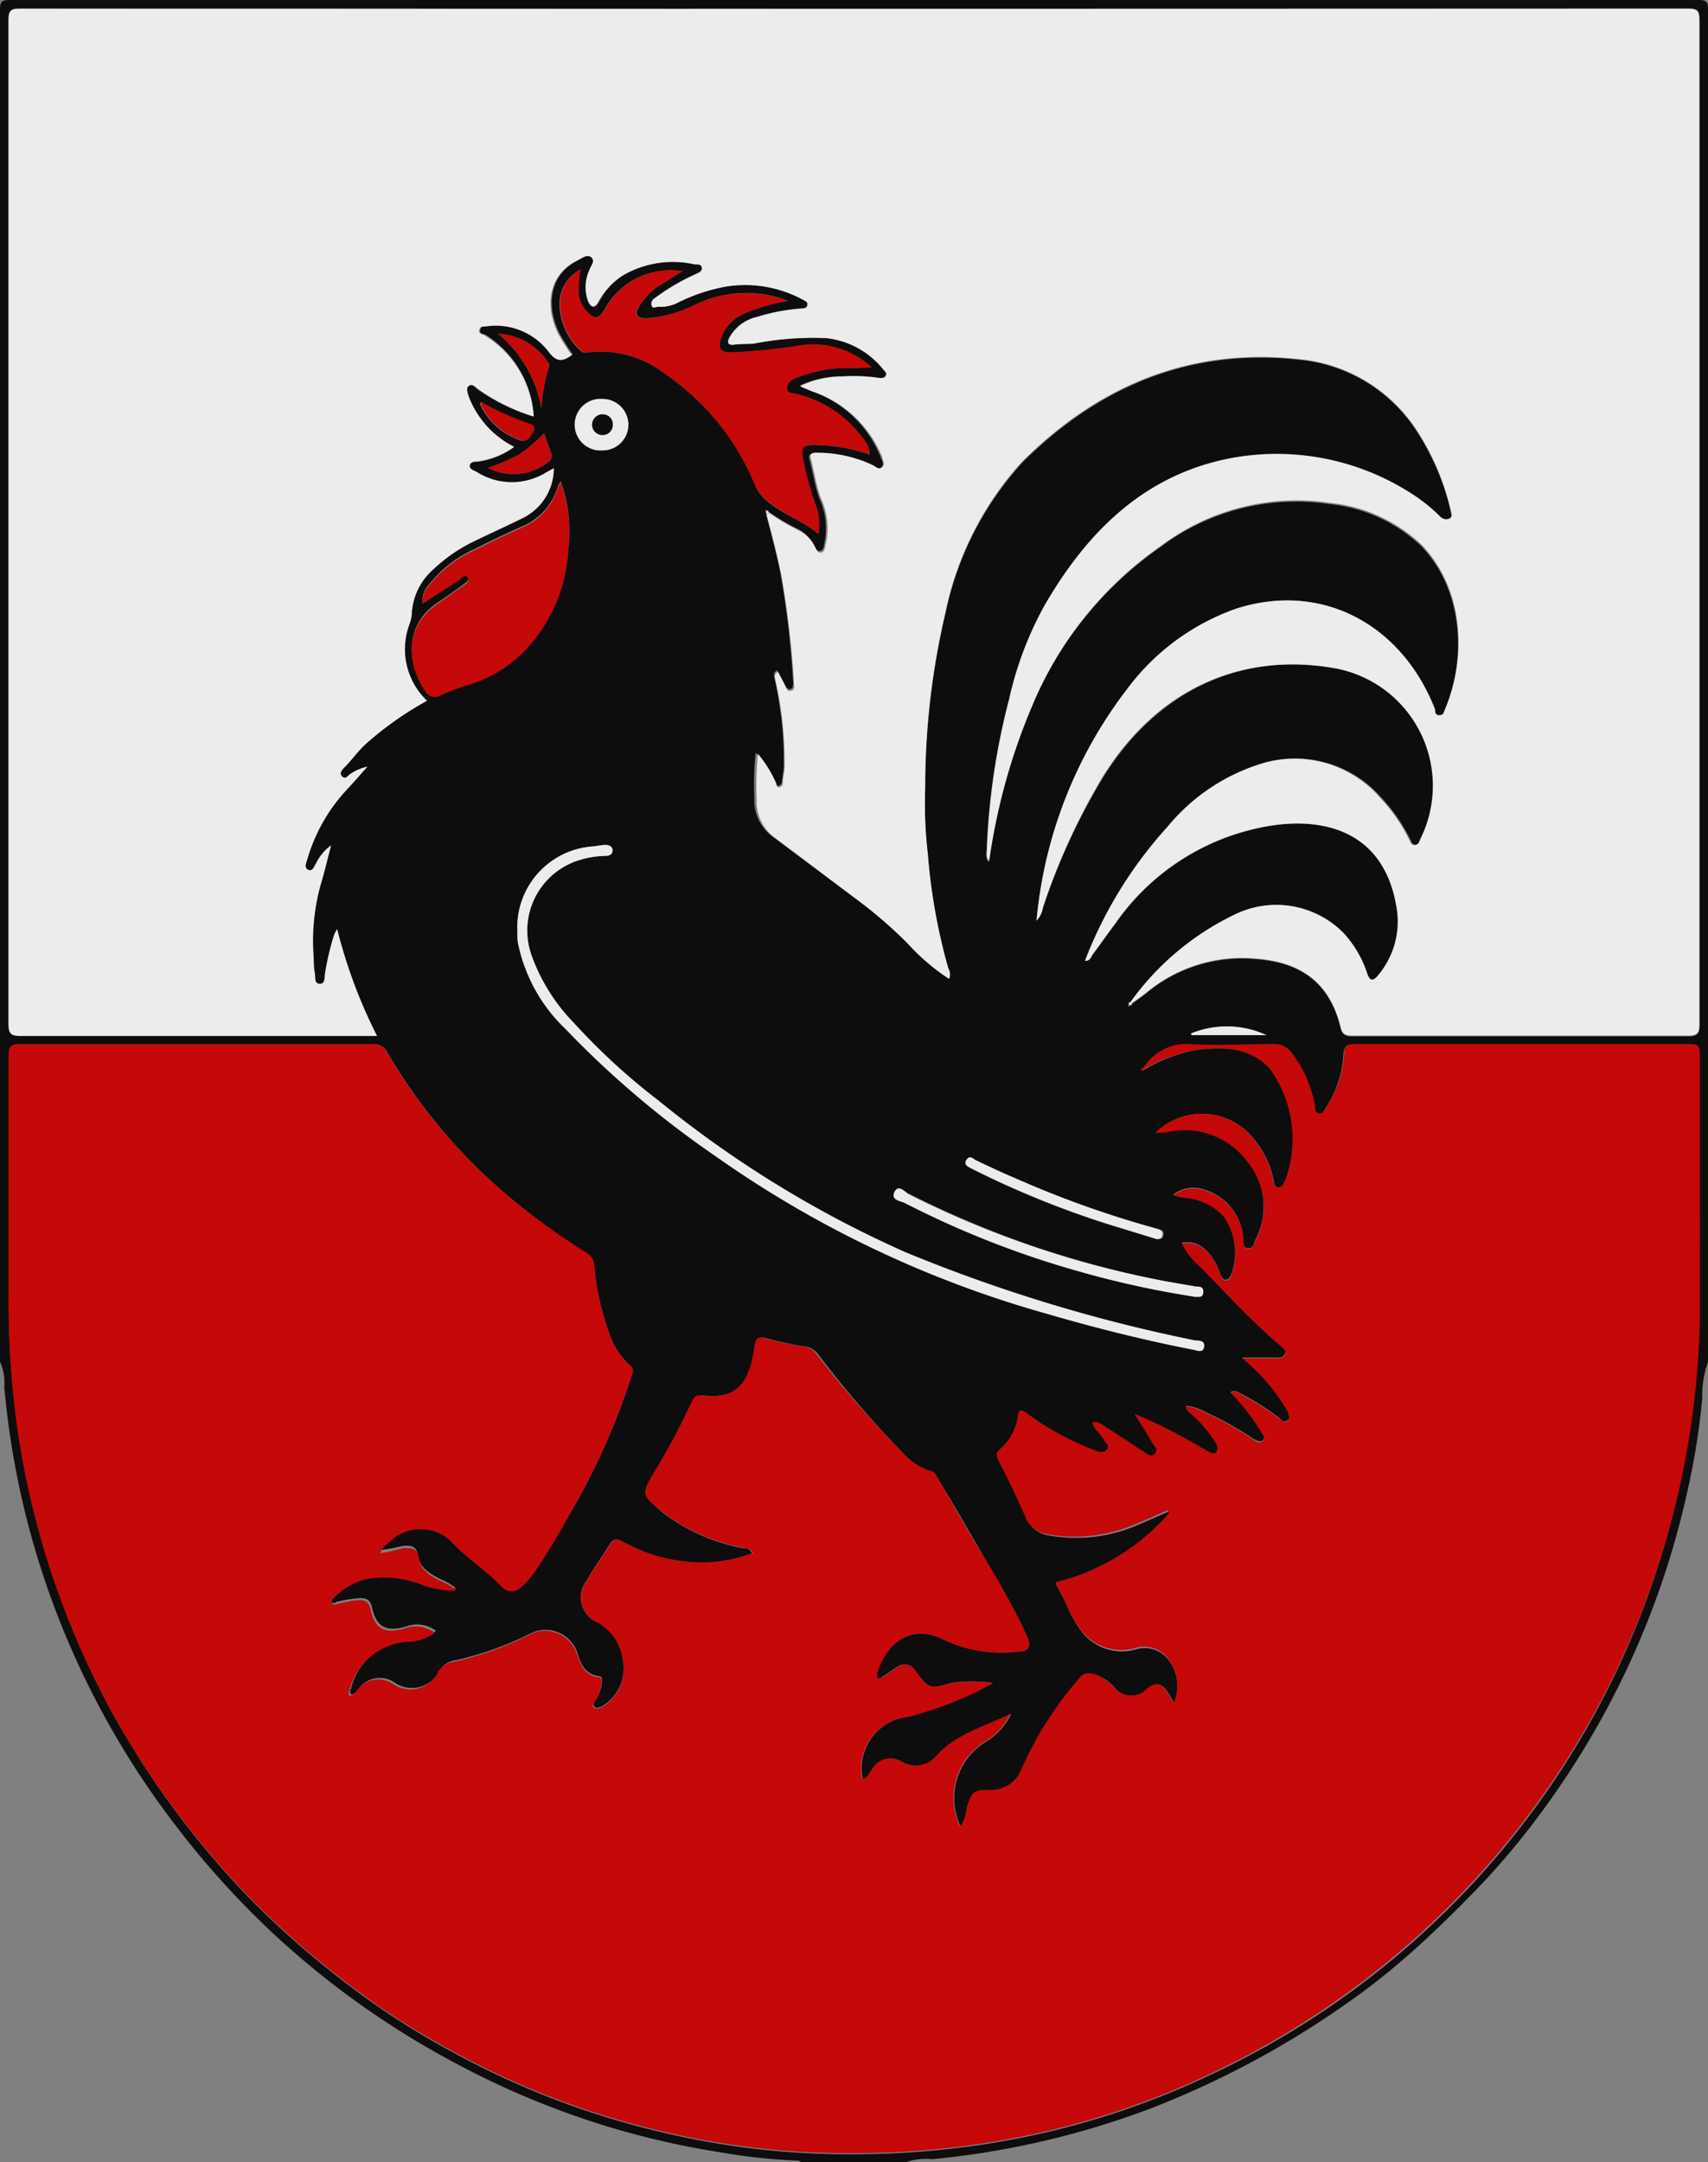 <svg xmlns="http://www.w3.org/2000/svg" viewBox="0 0 96 121.5">
  <rect x="0" y="0" width="96" height="121.5" fill="#808080" stroke="none"/>
  <defs>
    <style>
      .a {
        fill: #0d0d0d;
      }

      .b {
        fill: #c50808;
      }

      .c {
        fill: #ececec;
      }
    </style>
  </defs>
  <title>Asset 1</title>
  <g>
    <path class="a" d="M0,76.53q0-38,0-76C0,.1.1,0,.54,0H95.46c.44,0,.54.1.54.54q0,38,0,76a5.41,5.41,0,0,0-.32,2,39.63,39.63,0,0,1-.8,5.09A47.34,47.34,0,0,1,91.4,93.88,48,48,0,0,1,86.52,102a42.84,42.84,0,0,1-3,3.62c-.94,1-1.94,2-3,3a42.9,42.9,0,0,1-3.5,3,51.34,51.34,0,0,1-12.27,6.84,47.54,47.54,0,0,1-12.35,2.88,3.54,3.54,0,0,0-1.58.2H45a.15.15,0,0,0-.17-.12,32.82,32.82,0,0,1-4.42-.48,46.77,46.77,0,0,1-6.5-1.51A47.57,47.57,0,0,1,25,115.62a48.11,48.11,0,0,1-9.49-6.82,48.71,48.71,0,0,1-5.59-6.15A47.6,47.6,0,0,1,3.24,90.8a47,47,0,0,1-3-12.87A2.83,2.83,0,0,0,0,76.53Zm63.47-20c.08,0,.13,0,.14-.11.28-.21.58-.41.85-.63a8.4,8.4,0,0,1,6.07-1.89c2.2.16,4.14,1,4.82,3.89.1.39.31.45.67.45q9.43,0,18.86,0c.56,0,.63-.18.63-.66q0-28.22,0-56.41c0-.49-.08-.65-.63-.65Q48,.5,1.12.48c-.51,0-.64.1-.64.63q0,28.2,0,56.41c0,.59.16.69.71.69,6.44,0,12.89,0,19.34,0h.66a28.61,28.61,0,0,1-2.24-6,1.64,1.64,0,0,0-.18.35,15.33,15.33,0,0,0-.5,2.13c0,.23,0,.62-.31.59s-.23-.4-.27-.63-.05-.56-.06-.83A11.87,11.87,0,0,1,18,49.78c.22-.71.38-1.43.6-2.25a2.6,2.6,0,0,0-.84,1c-.11.16-.17.49-.44.37s-.12-.39-.06-.58a9.67,9.67,0,0,1,2.29-4c.38-.41.75-.84,1.09-1.22a2.82,2.82,0,0,0-1,.44c-.11.07-.26.26-.42.11s0-.37.09-.47c.44-.46.81-1,1.3-1.41A18.85,18.85,0,0,1,24,39.38,4,4,0,0,1,23,35.09a2.37,2.37,0,0,0,.14-.57A3.56,3.56,0,0,1,24.35,32a9,9,0,0,1,2.34-1.59c.9-.44,1.82-.85,2.72-1.3a3.11,3.11,0,0,0,1.7-2.77l-.47.26a3.67,3.67,0,0,1-3.88-.06c-.15-.08-.44-.11-.37-.37s.32-.18.49-.22a4.54,4.54,0,0,0,2-.81,5.28,5.28,0,0,1-2.54-2.79c-.08-.21-.25-.48,0-.65s.39.12.57.23A11,11,0,0,0,30,23.41a5.79,5.79,0,0,0-2.71-4.6c-.12-.07-.35,0-.29-.29s.2-.19.36-.2a3.73,3.73,0,0,1,3.56,1.44c.45.6.8.52,1.28.16a11.56,11.56,0,0,1-.73-1.14c-.8-1.56-.61-3.38,1.07-4.18.24-.11.53-.38.78-.15s-.06.47-.13.7a2.31,2.31,0,0,0-.06,1.77c.18.38.35.41.57,0A4.06,4.06,0,0,1,35,15.47a5.58,5.58,0,0,1,4-.63c.17,0,.4,0,.44.19s-.2.3-.37.38a12.19,12.19,0,0,0-2.26,1.33.38.38,0,0,0-.2.39c.05.25.25.09.38.1a2.17,2.17,0,0,0,1-.18,10.16,10.16,0,0,1,2.78-.95,6.82,6.82,0,0,1,4.38.75c.13.08.26.13.22.29s-.18.18-.33.19a11,11,0,0,0-2.48.47A2.37,2.37,0,0,0,41,18.94c-.17.32-.1.44.25.42s.7,0,1.06-.05A17.48,17.48,0,0,1,46.42,19a4.75,4.75,0,0,1,3.2,1.75c.08.1.22.19.14.35s-.26.15-.41.12a9.87,9.87,0,0,0-2-.08,5.61,5.61,0,0,0-2.38.52s0,.07.05.07l.6.25a6.48,6.48,0,0,1,3.89,3.74c.07.17.21.39,0,.56s-.36,0-.53-.11a7.3,7.3,0,0,0-3.08-.7c-.21,0-.5,0-.41.32.2.74.3,1.51.57,2.24a4,4,0,0,1,.25,2.61c0,.14-.07.28-.22.32s-.24-.12-.31-.23a2,2,0,0,0-.93-1,12.25,12.25,0,0,1-1.69-1s-.1-.09-.12-.08,0,.12,0,.19c.3,1.13.6,2.26.83,3.41a52.61,52.61,0,0,1,.71,6.12c0,.13,0,.3-.14.35s-.27-.07-.34-.24-.28-.54-.42-.81c-.2.11-.2.24-.15.45a20.75,20.75,0,0,1,.52,4.91c0,.29-.07.58-.1.88a.25.25,0,0,1-.19.25c-.17,0-.15-.15-.2-.24a6.88,6.88,0,0,0-1.09-1.62,17.73,17.73,0,0,0-.07,2.6,2.51,2.51,0,0,0,1,2.1L48,50.43A25.88,25.88,0,0,1,51,53a11.86,11.86,0,0,0,2.32,2,.69.69,0,0,0-.05-.6A33.28,33.28,0,0,1,52.15,48,24.28,24.28,0,0,1,52,44.32a43,43,0,0,1,1.16-9.92A18,18,0,0,1,57.46,26c4.29-4.28,9.43-6.45,15.57-5.78a8.87,8.87,0,0,1,6.64,4.08,14,14,0,0,1,1.86,4.39c0,.18.16.4-.08.52a.48.48,0,0,1-.53-.15,9.66,9.66,0,0,0-1.19-1,14,14,0,0,0-10.44-2.27c-4.93.89-8.18,4.12-10.58,8.25a19.47,19.47,0,0,0-2,5.26,39.21,39.21,0,0,0-1.26,8.41c0,.23-.09.49.12.74a34.72,34.72,0,0,1,2.45-8.8,20.54,20.54,0,0,1,7.21-8.91,12.67,12.67,0,0,1,9.5-2.41,8.76,8.76,0,0,1,5.14,2.35c2.38,2.47,2.57,6.33,1.31,9.27-.06.14-.1.3-.3.31s-.2-.2-.25-.33C78.75,35,74.2,32.68,69.47,34.21a13,13,0,0,0-6.13,4.53,25.07,25.07,0,0,0-5.08,13,1.42,1.42,0,0,0,.36-.74A36.7,36.7,0,0,1,62,43.69c3-4.81,7.57-7,12.87-6.19a6.71,6.71,0,0,1,5,9.67c-.06.15-.13.29-.31.3s-.23-.18-.3-.31a9.69,9.69,0,0,0-1.65-2.37,6.39,6.39,0,0,0-6.46-1.95,11,11,0,0,0-5.46,3.59A24,24,0,0,0,61,54c.29,0,.33-.22.43-.36.43-.57.83-1.16,1.26-1.72a13.16,13.16,0,0,1,9-5.55c3.25-.42,6.13.7,6.8,4.51a4.69,4.69,0,0,1-1,3.92c-.23.29-.46.43-.63-.08a6.23,6.23,0,0,0-1.33-2.28,5.31,5.31,0,0,0-6.19-1,15.41,15.41,0,0,0-5.78,4.88s-.13.1,0,.19h-.09v.08ZM27.1,22.63l-.11,0,0,.11a3.84,3.84,0,0,0,2.23,2c.41.16.55-.22.72-.46a.28.28,0,0,0-.19-.45A17.46,17.46,0,0,1,27.1,22.63ZM64.36,60.09A8.45,8.45,0,0,1,67.29,59c1.51-.19,3-.16,4.11,1.07a6.75,6.75,0,0,1,.87,6.23c-.09.18-.15.46-.42.43s-.24-.3-.28-.48a5.25,5.25,0,0,0-1.47-2.65,3.7,3.7,0,0,0-5.08,0s-.12,0,0,.08l0-.07a2.16,2.16,0,0,0,.76-.07,4.43,4.43,0,0,1,4.38,1.78,4,4,0,0,1,.4,4.35c-.09.2-.12.52-.44.47s-.21-.34-.24-.55a3.07,3.07,0,0,0-2.14-2.72,1.88,1.88,0,0,0-1.8.26,4.58,4.58,0,0,0,.56.15,3.26,3.26,0,0,1,2.31,1.1,3.63,3.63,0,0,1,.4,3.23c-.07.14-.14.3-.32.31s-.23-.2-.3-.33-.16-.44-.28-.64c-.53-.91-1.13-1.25-1.89-1.11a3.87,3.87,0,0,0,.95,1.24c1.49,1.53,2.93,3.11,4.56,4.49.15.13.42.25.29.51s-.37.21-.58.21H69.81a10.8,10.8,0,0,1,2.57,3c.09.16.25.36,0,.52s-.34,0-.48-.13a14.31,14.31,0,0,0-2.1-1.33c-.17-.08-.34-.26-.63-.12a12,12,0,0,1,1.72,2.22c.08.15.24.32.09.48s-.37,0-.53-.07a18.14,18.14,0,0,0-2.58-1.45A3.06,3.06,0,0,0,66.69,79c0,.27.22.35.35.48a7.42,7.42,0,0,1,1.42,1.74c.07.13.19.28,0,.43s-.29,0-.43,0c-.46-.26-.91-.53-1.38-.78a26.25,26.25,0,0,0-2.8-1.35c.4.64.72,1.13,1,1.64.1.18.38.39.14.62s-.45,0-.63-.14c-.71-.44-1.39-.92-2.1-1.36-.23-.14-.45-.37-.79-.27.14.41.5.64.68,1,.08.17.32.31.16.51s-.43.15-.65.06a15.85,15.85,0,0,1-3.92-2.13c-.3-.23-.39-.14-.44.18a3,3,0,0,1-1,1.87c-.24.2-.23.35-.11.6.53,1.08,1.07,2.16,1.55,3.26a1.48,1.48,0,0,0,1.18.92,8.62,8.62,0,0,0,4.79-.48c.66-.27,1.31-.57,2-.86l.09.16A12.35,12.35,0,0,1,59.35,89c.2.39.4.74.57,1.12a7.12,7.12,0,0,0,.86,1.55,2.85,2.85,0,0,0,3.14,1,1.68,1.68,0,0,1,1.81.69A2.47,2.47,0,0,1,66,95.74c-.13-.23-.24-.46-.38-.67-.32-.48-.63-.52-1.09-.18a1.23,1.23,0,0,1-1.92-.1,2.52,2.52,0,0,0-1-.67c-.32-.08-.64-.15-.9.2a20,20,0,0,0-3.21,5,1.85,1.85,0,0,1-1.81,1.29c-.95,0-1,0-1.32,1a2.43,2.43,0,0,1-.36,1.07c-.06-.14-.1-.21-.12-.28a3.7,3.7,0,0,1,1.51-4.51,3.77,3.77,0,0,0,1.43-1.56c-1.48.73-3.09,1.12-4.21,2.41a1.54,1.54,0,0,1-1.91.28,1.17,1.17,0,0,0-1.66.41c-.16.19-.25.48-.55.57A2.92,2.92,0,0,1,51,96.48a20.1,20.1,0,0,0,4.8-1.9,7.78,7.78,0,0,0-2.36,0c-1.16.37-1.22.33-2-.68a.67.67,0,0,0-1-.23c-.29.18-.56.37-.84.56-.1.06-.21.16-.32.07s0-.19,0-.27c.56-1.78,2-2.82,3.82-1.86a7.51,7.51,0,0,0,4,.65c.79,0,.89-.28.55-1C57,90.35,56.16,89,55.33,87.55s-1.73-3-2.59-4.42c-.11-.18-.18-.4-.43-.45A3.54,3.54,0,0,1,50.7,81.6,58.6,58.6,0,0,1,46,76.13a1.11,1.11,0,0,0-.82-.47,17.27,17.27,0,0,1-2-.43c-.44-.12-.61-.12-.7.44-.3,1.9-.92,3-3,2.75-.35,0-.43.18-.55.41-.61,1.28-1.28,2.53-2,3.76S36,84,37.32,85.06A10.72,10.72,0,0,0,41.74,87c.18,0,.39,0,.53.29a8.18,8.18,0,0,1-2.67.53A9.16,9.16,0,0,1,35,86.63c-.36-.19-.55-.15-.76.19-.41.68-.88,1.32-1.26,2a1.51,1.51,0,0,0,.61,2.35A2.78,2.78,0,0,1,35,93.24a2.46,2.46,0,0,1-1.21,2.67c-.12,0-.26.15-.38,0s0-.25.07-.36a2.61,2.61,0,0,0,.35-.94c0-.16.08-.39-.18-.42-.74-.1-1-.65-1.18-1.25a1.89,1.89,0,0,0-2.74-1.1,18.2,18.2,0,0,1-4.12,1.46,1.25,1.25,0,0,0-.88.53,1.72,1.72,0,0,1-2.56.72,1.46,1.46,0,0,0-2,.34c-.13.12-.21.34-.45.32a.28.28,0,0,1,0-.29,3.62,3.62,0,0,1,3.18-2.76,2.66,2.66,0,0,0,1.61-.51,1.77,1.77,0,0,0-1.68-.25c-1.39.42-1.73-.25-1.93-1.1-.11-.48-.41-.49-.7-.49A8.19,8.19,0,0,0,19,90c-.12,0-.25.22-.36,0s0-.27.13-.37a4,4,0,0,1,1.74-1,5.73,5.73,0,0,1,3.25.35,5.29,5.29,0,0,0,1.87.28,3.2,3.2,0,0,0-.88-.52c-.55-.29-1.15-.62-1.24-1.27s-.46-.62-.91-.59a8,8,0,0,1-1.26.23,1.23,1.23,0,0,1,.5-.61,2.47,2.47,0,0,1,3.6.09c.83.87,1.86,1.52,2.7,2.39a.74.74,0,0,0,1.11.05,5.35,5.35,0,0,0,.86-1A37.1,37.1,0,0,0,32.07,85a38.62,38.62,0,0,0,3.4-7.6c.07-.23.22-.44-.07-.68A4.17,4.17,0,0,1,34.27,75a15,15,0,0,1-.88-3.86.91.91,0,0,0-.48-.73A39.26,39.26,0,0,1,28,66.73a31,31,0,0,1-6.22-7.57.83.83,0,0,0-.85-.48q-9.9,0-19.81,0c-.5,0-.63.14-.62.63,0,4.51,0,9,0,13.53a51,51,0,0,0,.59,8.09A47.48,47.48,0,0,0,6.21,96.07,49.34,49.34,0,0,0,14,106.65a49,49,0,0,0,4.43,4,44.59,44.59,0,0,0,7.09,4.72,46.6,46.6,0,0,0,12.17,4.57,45.12,45.12,0,0,0,8,1.08,52,52,0,0,0,5.44-.06,48.25,48.25,0,0,0,6-.77,45.57,45.57,0,0,0,10.61-3.45A47.55,47.55,0,0,0,94.5,83a48.29,48.29,0,0,0,1-8.79c.09-5,0-10,0-14.95,0-.4-.1-.54-.52-.54q-9.47,0-18.93,0c-.42,0-.52.16-.54.55a6.07,6.07,0,0,1-1,3c-.11.16-.18.4-.43.34s-.18-.27-.21-.44a7,7,0,0,0-1.27-2.91,1.22,1.22,0,0,0-1.09-.54c-1.56,0-3.13.08-4.69,0A2.82,2.82,0,0,0,64.28,60l-.16.11C64.21,60.18,64.28,60.15,64.36,60.09ZM48.88,25.55a1.07,1.07,0,0,0-.27-.71,6.53,6.53,0,0,0-3.9-2.71c-.2-.05-.52,0-.52-.3a.65.65,0,0,1,.45-.56,8.31,8.31,0,0,1,1.75-.5c.81-.14,1.62-.06,2.56-.13a4.86,4.86,0,0,0-3.89-1.24,32.48,32.48,0,0,1-3.94.41c-.63,0-.77-.18-.6-.8A2.38,2.38,0,0,1,42,17.55a10.21,10.21,0,0,1,2.28-.64l-.51-.18a6.53,6.53,0,0,0-4.62.36,7.41,7.41,0,0,1-2.83.8c-.53,0-.65-.19-.41-.65A3.56,3.56,0,0,1,37.14,16l1.19-.75a4.17,4.17,0,0,0-4.27,2c-.39.75-.7.77-1.23.09a1.61,1.61,0,0,1-.32-.76,5.18,5.18,0,0,1,.11-1.43,2.16,2.16,0,0,0-1.17,1.79,3.61,3.61,0,0,0,1.15,2.74.37.37,0,0,0,.37.13A5.91,5.91,0,0,1,37.37,21a14,14,0,0,1,5.09,6.3,2.35,2.35,0,0,0,.41.63C43.76,28.83,45,29.17,46,30a2.94,2.94,0,0,0-.15-1.52,16.43,16.43,0,0,1-.77-2.85c-.06-.42.05-.6.52-.62A9.39,9.39,0,0,1,48.88,25.55ZM23.76,33.92l2.08-1.42c.14-.09.28-.32.44-.13s-.05.33-.18.43c-.51.37-1,.73-1.55,1.09-1.86,1.29-1.65,3.4-.66,4.87a.62.62,0,0,0,.89.23,13.13,13.13,0,0,1,1.66-.61,7.4,7.4,0,0,0,3.16-2,8.83,8.83,0,0,0,2.34-5.56,8,8,0,0,0-.43-3.77,2.31,2.31,0,0,0-.16.3A3.51,3.51,0,0,1,29.3,29.6c-.88.39-1.76.81-2.62,1.25a6.74,6.74,0,0,0-2.57,2A1.26,1.26,0,0,0,23.76,33.92Zm5.32,18.42c0,.13,0,.27,0,.41a2,2,0,0,0,.05.35,9.21,9.21,0,0,0,2.65,4.72,53.78,53.78,0,0,0,8.38,7.11,60.64,60.64,0,0,0,18.74,8.91c2.68.79,5.4,1.47,8.15,2,.24.05.56.22.62-.16s-.28-.31-.51-.36a88.71,88.71,0,0,1-16.24-4.94A61.28,61.28,0,0,1,37,61.84a36.18,36.18,0,0,1-4.74-4.35,10.51,10.51,0,0,1-2.4-3.85,4.14,4.14,0,0,1,2.75-5.32A5.17,5.17,0,0,1,34,48.1c.21,0,.42-.05.42-.31s-.25-.3-.43-.31a5.58,5.58,0,0,0-.57.08A4.56,4.56,0,0,0,29.08,52.34ZM67.2,72.88c.14,0,.4.1.43-.22s-.21-.29-.4-.32L65.5,72a54.52,54.52,0,0,1-14.42-4.92c-.24-.12-.58-.54-.8-.13s.33.5.58.62a52.42,52.42,0,0,0,9.78,3.84A52.76,52.76,0,0,0,67.2,72.88ZM65,69.63c.21,0,.37,0,.4-.25s-.14-.27-.33-.33A57.44,57.44,0,0,1,57,66.2c-.74-.34-1.46-.69-2.19-1-.17-.08-.38-.21-.51,0s.09.37.28.47l.16.08a52,52,0,0,0,8.44,3.33ZM33.86,22.42a1.45,1.45,0,1,0,0,2.89,1.44,1.44,0,0,0,1.44-1.42A1.45,1.45,0,0,0,33.86,22.42Zm-3.28,1.93a8.43,8.43,0,0,1-1.43,1.21,13.29,13.29,0,0,1-1.72.74,3.17,3.17,0,0,0,3.45-.39.39.39,0,0,0,.1-.43C30.86,25.12,30.72,24.76,30.58,24.35ZM28,18.76a7,7,0,0,1,2.43,4.18,10.26,10.26,0,0,1,.41-2.3.28.28,0,0,0-.07-.32A3.52,3.52,0,0,0,28,18.76ZM66.94,58.08a.44.44,0,0,1,0,.09h4.23A5.3,5.3,0,0,0,66.94,58.08ZM18.54,47.51l0,.07s0,0,0,0a.19.19,0,0,0,0-.08ZM23.71,34l0,0s0,0,0,0l0,0ZM69.17,78.14s0,0,0,0,0,0,0,0,0,0,0,0ZM66.51,79l0,0s0,0,0,0l0,0Z"/>
    <path class="b" d="M65,63.6a3.7,3.7,0,0,1,5.08,0,5.25,5.25,0,0,1,1.47,2.65c0,.18.05.45.28.48s.33-.25.42-.43a6.75,6.75,0,0,0-.87-6.23c-1.13-1.23-2.6-1.26-4.11-1.07a8.45,8.45,0,0,0-2.93,1.06L64.28,60a2.82,2.82,0,0,1,2.58-1.33c1.56.1,3.13,0,4.69,0a1.22,1.22,0,0,1,1.09.54,7,7,0,0,1,1.27,2.91c0,.17,0,.4.21.44s.32-.18.43-.34a6.07,6.07,0,0,0,1-3c0-.39.12-.55.54-.55q9.47,0,18.93,0c.42,0,.52.14.52.54,0,5,0,10,0,14.95a48.29,48.29,0,0,1-1,8.79,48,48,0,0,1-26.81,33.73,45.57,45.57,0,0,1-10.61,3.45,48.25,48.25,0,0,1-6,.77,52,52,0,0,1-5.44.06,45.12,45.12,0,0,1-8-1.08,46.6,46.6,0,0,1-12.17-4.57,44.59,44.59,0,0,1-7.09-4.72,49,49,0,0,1-4.43-4A49.34,49.34,0,0,1,6.21,96.07,47.48,47.48,0,0,1,1.07,80.93a51,51,0,0,1-.59-8.09c0-4.51,0-9,0-13.53,0-.49.12-.63.62-.63q9.9,0,19.81,0a.83.83,0,0,1,.85.48A31,31,0,0,0,28,66.73a39.26,39.26,0,0,0,4.93,3.65.91.91,0,0,1,.48.73A15,15,0,0,0,34.27,75a4.17,4.17,0,0,0,1.13,1.72c.29.24.14.45.07.68a38.62,38.62,0,0,1-3.4,7.6,37.1,37.1,0,0,1-1.92,3.2,5.35,5.35,0,0,1-.86,1,.74.74,0,0,1-1.11-.05c-.84-.87-1.87-1.52-2.7-2.39a2.47,2.47,0,0,0-3.6-.09,1.23,1.23,0,0,0-.5.61A8,8,0,0,0,22.64,87c.45,0,.82-.08.91.59s.69,1,1.24,1.27a3.2,3.2,0,0,1,.88.52,5.29,5.29,0,0,1-1.87-.28,5.73,5.73,0,0,0-3.25-.35,4,4,0,0,0-1.74,1c-.11.1-.21.23-.13.37s.24,0,.36,0a8.19,8.19,0,0,1,1.08-.2c.29,0,.59,0,.7.49.2.85.54,1.52,1.93,1.1a1.77,1.77,0,0,1,1.68.25,2.66,2.66,0,0,1-1.61.51A3.62,3.62,0,0,0,19.64,95a.28.28,0,0,0,0,.29c.24,0,.32-.2.45-.32a1.46,1.46,0,0,1,2-.34,1.72,1.72,0,0,0,2.56-.72,1.25,1.25,0,0,1,.88-.53,18.2,18.2,0,0,0,4.12-1.46A1.89,1.89,0,0,1,32.44,93c.22.6.44,1.15,1.18,1.25.26,0,.2.26.18.42a2.61,2.61,0,0,1-.35.94c-.07.11-.2.24-.07.36s.26,0,.38,0A2.46,2.46,0,0,0,35,93.24a2.78,2.78,0,0,0-1.41-2.06A1.51,1.51,0,0,1,33,88.83c.38-.69.85-1.33,1.26-2,.21-.34.4-.38.76-.19a9.16,9.16,0,0,0,4.63,1.16,8.18,8.18,0,0,0,2.67-.53c-.14-.26-.35-.25-.53-.29a10.72,10.72,0,0,1-4.42-1.91C36,84,36,84,36.85,82.59s1.39-2.48,2-3.76c.12-.23.2-.46.55-.41,2.12.28,2.74-.85,3-2.75.09-.56.26-.56.7-.44a17.27,17.27,0,0,0,2,.43,1.11,1.11,0,0,1,.82.47A58.6,58.6,0,0,0,50.7,81.6a3.54,3.54,0,0,0,1.61,1.08c.25,0,.32.27.43.45.86,1.47,1.71,3,2.59,4.42s1.65,2.8,2.34,4.28c.34.71.24.94-.55,1a7.51,7.51,0,0,1-4-.65c-1.83-1-3.26.08-3.82,1.86,0,.08,0,.23,0,.27s.22,0,.32-.07c.28-.19.55-.38.84-.56a.67.67,0,0,1,1,.23c.74,1,.8,1,2,.68a7.78,7.78,0,0,1,2.36,0,20.1,20.1,0,0,1-4.8,1.9A2.92,2.92,0,0,0,48.46,100c.3-.09.39-.38.55-.57A1.17,1.17,0,0,1,50.67,99a1.54,1.54,0,0,0,1.91-.28c1.12-1.29,2.73-1.68,4.21-2.41a3.77,3.77,0,0,1-1.43,1.56,3.7,3.7,0,0,0-1.51,4.51c0,.07.06.14.12.28a2.43,2.43,0,0,0,.36-1.07c.3-.94.37-1,1.32-1a1.85,1.85,0,0,0,1.81-1.29,20,20,0,0,1,3.21-5c.26-.35.58-.28.9-.2a2.52,2.52,0,0,1,1,.67,1.23,1.23,0,0,0,1.92.1c.46-.34.77-.3,1.09.18.14.21.25.44.38.67a2.47,2.47,0,0,0-.26-2.44,1.68,1.68,0,0,0-1.81-.69,2.85,2.85,0,0,1-3.14-1,7.12,7.12,0,0,1-.86-1.55c-.17-.38-.37-.73-.57-1.12a12.35,12.35,0,0,0,6.39-3.89l-.09-.16c-.65.29-1.3.59-2,.86a8.62,8.62,0,0,1-4.79.48,1.48,1.48,0,0,1-1.18-.92c-.48-1.1-1-2.18-1.55-3.26-.12-.25-.13-.4.11-.6a3,3,0,0,0,1-1.87c.05-.32.14-.41.44-.18a15.85,15.85,0,0,0,3.92,2.13c.22.09.48.16.65-.06s-.08-.34-.16-.51c-.18-.34-.54-.57-.68-1,.34-.1.56.13.79.27.71.44,1.39.92,2.1,1.36.18.11.4.35.63.14s0-.44-.14-.62c-.28-.51-.6-1-1-1.64a26.25,26.25,0,0,1,2.8,1.35c.47.25.92.52,1.38.78.14.08.29.17.43,0s0-.3,0-.43A7.42,7.42,0,0,0,67,79.51c-.13-.13-.34-.21-.35-.48a3.06,3.06,0,0,1,1.22.42,18.14,18.14,0,0,1,2.58,1.45c.16.11.35.26.53.07s0-.33-.09-.48a12,12,0,0,0-1.72-2.22c.29-.14.46,0,.63.12a14.31,14.31,0,0,1,2.1,1.33c.14.11.31.26.48.13s0-.36,0-.52a10.8,10.8,0,0,0-2.57-3h1.84c.21,0,.48,0,.58-.21s-.14-.38-.29-.51c-1.63-1.38-3.07-3-4.56-4.49a3.87,3.87,0,0,1-.95-1.24c.76-.14,1.36.2,1.89,1.11.12.2.17.44.28.64s.09.34.3.33.25-.17.32-.31a3.63,3.63,0,0,0-.4-3.23,3.26,3.26,0,0,0-2.31-1.1,4.58,4.58,0,0,1-.56-.15,1.88,1.88,0,0,1,1.8-.26,3.07,3.07,0,0,1,2.14,2.72c0,.21,0,.5.24.55s.35-.27.44-.47a4,4,0,0,0-.4-4.35,4.43,4.43,0,0,0-4.38-1.78,2.16,2.16,0,0,1-.76.07Z"/>
    <path class="c" d="M63.54,56.31a15.41,15.41,0,0,1,5.78-4.88,5.31,5.31,0,0,1,6.19,1,6.23,6.23,0,0,1,1.33,2.28c.17.51.4.37.63.08a4.69,4.69,0,0,0,1-3.92c-.67-3.81-3.55-4.93-6.8-4.51a13.16,13.16,0,0,0-9,5.55c-.43.56-.83,1.15-1.26,1.72-.1.14-.14.38-.43.36a24,24,0,0,1,4.65-7.54,11,11,0,0,1,5.46-3.59,6.39,6.39,0,0,1,6.46,1.95,9.69,9.69,0,0,1,1.65,2.37c.07.13.09.31.3.31s.25-.15.31-.3a6.71,6.71,0,0,0-5-9.67c-5.3-.86-9.92,1.38-12.87,6.19A36.7,36.7,0,0,0,58.62,51a1.42,1.42,0,0,1-.36.74,25.07,25.07,0,0,1,5.08-13,13,13,0,0,1,6.13-4.53c4.73-1.53,9.28.78,11.19,5.65,0,.13,0,.34.25.33s.24-.17.3-.31c1.26-2.94,1.07-6.8-1.31-9.27a8.76,8.76,0,0,0-5.14-2.35,12.67,12.67,0,0,0-9.5,2.41,20.54,20.54,0,0,0-7.21,8.91,34.72,34.72,0,0,0-2.45,8.8c-.21-.25-.12-.51-.12-.74a39.21,39.21,0,0,1,1.26-8.41,19.47,19.47,0,0,1,2-5.26c2.4-4.13,5.65-7.36,10.58-8.25A14,14,0,0,1,79.73,28a9.66,9.66,0,0,1,1.19,1,.48.48,0,0,0,.53.15c.24-.12.12-.34.08-.52a14,14,0,0,0-1.86-4.39A8.87,8.87,0,0,0,73,20.18c-6.14-.67-11.28,1.5-15.57,5.78a18,18,0,0,0-4.29,8.44A43,43,0,0,0,52,44.32,24.28,24.28,0,0,0,52.15,48a33.28,33.28,0,0,0,1.15,6.41.69.69,0,0,1,.05.6A11.86,11.86,0,0,1,51,53,25.88,25.88,0,0,0,48,50.43l-4.47-3.37a2.51,2.51,0,0,1-1-2.1,17.73,17.73,0,0,1,.07-2.6A6.88,6.88,0,0,1,43.62,44c.05.09,0,.27.2.24A.25.25,0,0,0,44,44c0-.3.09-.59.1-.88a20.75,20.75,0,0,0-.52-4.91c-.05-.21-.05-.34.15-.45.14.27.29.53.42.81s.16.28.34.24.15-.22.14-.35a52.61,52.61,0,0,0-.71-6.12c-.23-1.15-.53-2.28-.83-3.41l.14-.11a12.25,12.25,0,0,0,1.69,1,2,2,0,0,1,.93,1c.07.11.14.27.31.23s.18-.18.22-.32A4,4,0,0,0,46.14,28c-.27-.73-.37-1.5-.57-2.24-.09-.35.2-.32.41-.32a7.3,7.3,0,0,1,3.08.7c.17.08.34.29.53.11s0-.39,0-.56A6.48,6.48,0,0,0,45.66,22l-.6-.25s0,0-.05-.07a5.61,5.61,0,0,1,2.38-.52,9.87,9.87,0,0,1,2,.08c.15,0,.32.05.41-.12s-.06-.25-.14-.35A4.75,4.75,0,0,0,46.42,19a17.48,17.48,0,0,0-4.09.32c-.36,0-.71,0-1.06.05s-.42-.1-.25-.42a2.37,2.37,0,0,1,1.55-1.14,11,11,0,0,1,2.48-.47c.15,0,.3,0,.33-.19s-.09-.21-.22-.29a6.82,6.82,0,0,0-4.38-.75,10.16,10.16,0,0,0-2.78.95,2.17,2.17,0,0,1-1,.18c-.13,0-.33.15-.38-.1a.38.38,0,0,1,.2-.39,12.19,12.19,0,0,1,2.26-1.33c.17-.08.42-.14.37-.38s-.27-.16-.44-.19a5.58,5.58,0,0,0-4,.63,4.06,4.06,0,0,0-1.38,1.47c-.22.39-.39.36-.57,0a2.31,2.31,0,0,1,.06-1.77c.07-.23.34-.49.13-.7s-.54,0-.78.15c-1.68.8-1.87,2.62-1.07,4.18a11.56,11.56,0,0,0,.73,1.14c-.48.36-.83.44-1.28-.16a3.73,3.73,0,0,0-3.56-1.44c-.16,0-.31,0-.36.2s.17.22.29.29A5.79,5.79,0,0,1,30,23.41a11,11,0,0,1-3.07-1.51c-.18-.11-.37-.37-.57-.23s-.06.44,0,.65a5.28,5.28,0,0,0,2.54,2.79,4.54,4.54,0,0,1-2,.81c-.17,0-.44,0-.49.22s.22.29.37.37a3.67,3.67,0,0,0,3.88.06l.47-.26a3.11,3.11,0,0,1-1.7,2.77c-.9.45-1.82.86-2.72,1.3A9,9,0,0,0,24.35,32a3.56,3.56,0,0,0-1.21,2.55,2.37,2.37,0,0,1-.14.57A4,4,0,0,0,24,39.38a18.85,18.85,0,0,0-3.38,2.37c-.49.43-.86,1-1.3,1.41-.1.1-.27.29-.09.47s.31,0,.42-.11a2.82,2.82,0,0,1,1-.44c-.34.38-.71.81-1.09,1.22a9.67,9.67,0,0,0-2.29,4c-.06.19-.19.47.06.58s.33-.21.44-.37a2.6,2.6,0,0,1,.84-1c-.22.82-.38,1.54-.6,2.25a11.87,11.87,0,0,0-.38,4.07c0,.27,0,.55.06.83s-.06.61.27.63.27-.36.31-.59a15.33,15.33,0,0,1,.5-2.13,1.64,1.64,0,0,1,.18-.35,28.61,28.61,0,0,0,2.24,6h-.66c-6.45,0-12.9,0-19.34,0-.55,0-.72-.1-.71-.69q0-28.2,0-56.41c0-.53.13-.63.64-.63Q48,.5,94.89.48c.55,0,.63.16.63.65q0,28.2,0,56.41c0,.48-.07.66-.63.66q-9.42,0-18.86,0c-.36,0-.57-.06-.67-.45-.68-2.84-2.62-3.73-4.82-3.89a8.4,8.4,0,0,0-6.07,1.89c-.27.22-.57.42-.85.63Z"/>
    <path class="b" d="M48.88,25.55A9.39,9.39,0,0,0,45.64,25c-.47,0-.58.2-.52.62a16.43,16.43,0,0,0,.77,2.85A2.94,2.94,0,0,1,46,30c-1-.85-2.28-1.19-3.17-2.14a2.35,2.35,0,0,1-.41-.63A14,14,0,0,0,37.37,21,5.91,5.91,0,0,0,33,19.8a.37.37,0,0,1-.37-.13,3.61,3.61,0,0,1-1.15-2.74,2.16,2.16,0,0,1,1.17-1.79,5.18,5.18,0,0,0-.11,1.43,1.61,1.61,0,0,0,.32.76c.53.68.84.66,1.23-.09a4.17,4.17,0,0,1,4.27-2L37.14,16a3.56,3.56,0,0,0-1.25,1.25c-.24.46-.12.67.41.65a7.41,7.41,0,0,0,2.83-.8,6.53,6.53,0,0,1,4.62-.36l.51.18a10.21,10.21,0,0,0-2.28.64A2.38,2.38,0,0,0,40.52,19c-.17.62,0,.79.6.8a32.48,32.48,0,0,0,3.94-.41A4.86,4.86,0,0,1,49,20.64c-.94.07-1.75,0-2.56.13a8.31,8.31,0,0,0-1.75.5.65.65,0,0,0-.45.56c0,.28.32.25.52.3a6.53,6.53,0,0,1,3.9,2.71A1.07,1.07,0,0,1,48.88,25.55Z"/>
    <path class="b" d="M23.76,33.92a1.26,1.26,0,0,1,.35-1,6.74,6.74,0,0,1,2.57-2c.86-.44,1.74-.86,2.62-1.25a3.51,3.51,0,0,0,2.05-2.24,2.31,2.31,0,0,1,.16-.3,8,8,0,0,1,.43,3.77,8.83,8.83,0,0,1-2.34,5.56,7.4,7.4,0,0,1-3.16,2,13.13,13.13,0,0,0-1.66.61.62.62,0,0,1-.89-.23c-1-1.47-1.2-3.58.66-4.87.51-.36,1-.72,1.55-1.09.13-.1.34-.24.18-.43s-.3,0-.44.13Z"/>
    <path class="c" d="M29.08,52.34a4.56,4.56,0,0,1,4.35-4.78,5.58,5.58,0,0,1,.57-.08c.18,0,.43.05.43.31s-.21.3-.42.31a5.17,5.17,0,0,0-1.4.22,4.14,4.14,0,0,0-2.75,5.32,10.51,10.51,0,0,0,2.4,3.85A36.18,36.18,0,0,0,37,61.84a61.28,61.28,0,0,0,13.93,8.55,88.71,88.71,0,0,0,16.24,4.94c.23,0,.56,0,.51.36s-.38.21-.62.16c-2.75-.54-5.47-1.22-8.15-2a60.64,60.64,0,0,1-18.74-8.91,53.78,53.78,0,0,1-8.38-7.11,9.21,9.21,0,0,1-2.65-4.72,2,2,0,0,1-.05-.35C29.08,52.61,29.08,52.47,29.08,52.34Z"/>
    <path class="c" d="M67.2,72.88a52.76,52.76,0,0,1-6.56-1.43,52.42,52.42,0,0,1-9.78-3.84c-.25-.12-.82-.17-.58-.62s.56,0,.8.13A54.52,54.52,0,0,0,65.5,72l1.73.3c.19,0,.43,0,.4.32S67.34,72.85,67.2,72.88Z"/>
    <path class="c" d="M65,69.63l-1.8-.56a52,52,0,0,1-8.44-3.33l-.16-.08c-.19-.1-.45-.19-.28-.47s.34-.11.51,0c.73.35,1.45.7,2.19,1A57.44,57.44,0,0,0,65,69.05c.19.06.35.11.33.33S65.18,69.65,65,69.63Z"/>
    <path class="c" d="M33.86,22.42a1.45,1.45,0,0,1,1.46,1.47,1.44,1.44,0,0,1-1.44,1.42,1.45,1.45,0,1,1,0-2.89Zm.58,1.45a.58.58,0,1,0-.54.57A.53.53,0,0,0,34.44,23.87Z"/>
    <path class="b" d="M30.58,24.35c.14.41.28.77.4,1.13a.39.39,0,0,1-.1.43,3.17,3.17,0,0,1-3.45.39,13.29,13.29,0,0,0,1.72-.74A8.43,8.43,0,0,0,30.58,24.35Z"/>
    <path class="b" d="M28,18.76a3.52,3.52,0,0,1,2.77,1.56.28.28,0,0,1,.07.32,10.26,10.26,0,0,0-.41,2.3A7,7,0,0,0,28,18.76Z"/>
    <path class="b" d="M27.1,22.63a17.46,17.46,0,0,0,2.69,1.19.28.28,0,0,1,.19.45c-.17.24-.31.62-.72.46a3.84,3.84,0,0,1-2.23-2Z"/>
    <path class="c" d="M66.94,58.08a5.3,5.3,0,0,1,4.24.09H67A.44.44,0,0,0,66.94,58.08Z"/>
    <path class="b" d="M64.36,60.09c-.08.06-.15.09-.24,0l.16-.11Z"/>
    <path class="c" d="M18.54,47.51l0,0a.19.19,0,0,1,0,.08s0,0,0,0Z"/>
    <path class="b" d="M23.71,34l0,0,0,0s0,0,0,0Z"/>
    <path class="c" d="M43.1,28.9c0-.07-.08-.15,0-.19s.08.05.12.08Z"/>
    <path class="c" d="M63.62,56.38c0,.08-.06.11-.14.11h0c-.09-.09,0-.14,0-.19Z"/>
    <path class="c" d="M63.48,56.49l-.06.08v-.08h.07Z"/>
    <path class="b" d="M65,63.61l0,.07c-.09-.07,0-.06,0-.08Z"/>
    <path class="b" d="M27,22.7l0-.11.11,0Z"/>
    <path class="b" d="M69.17,78.14l0,0s0,0,0,0,0,0,0,0S69.15,78.13,69.17,78.14Z"/>
    <path class="b" d="M66.51,79l0,0,0,0s0,0,0,0Z"/>
    <path class="a" d="M34.44,23.87a.58.58,0,1,1-.55-.58A.54.54,0,0,1,34.44,23.87Z"/>
  </g>
</svg>
